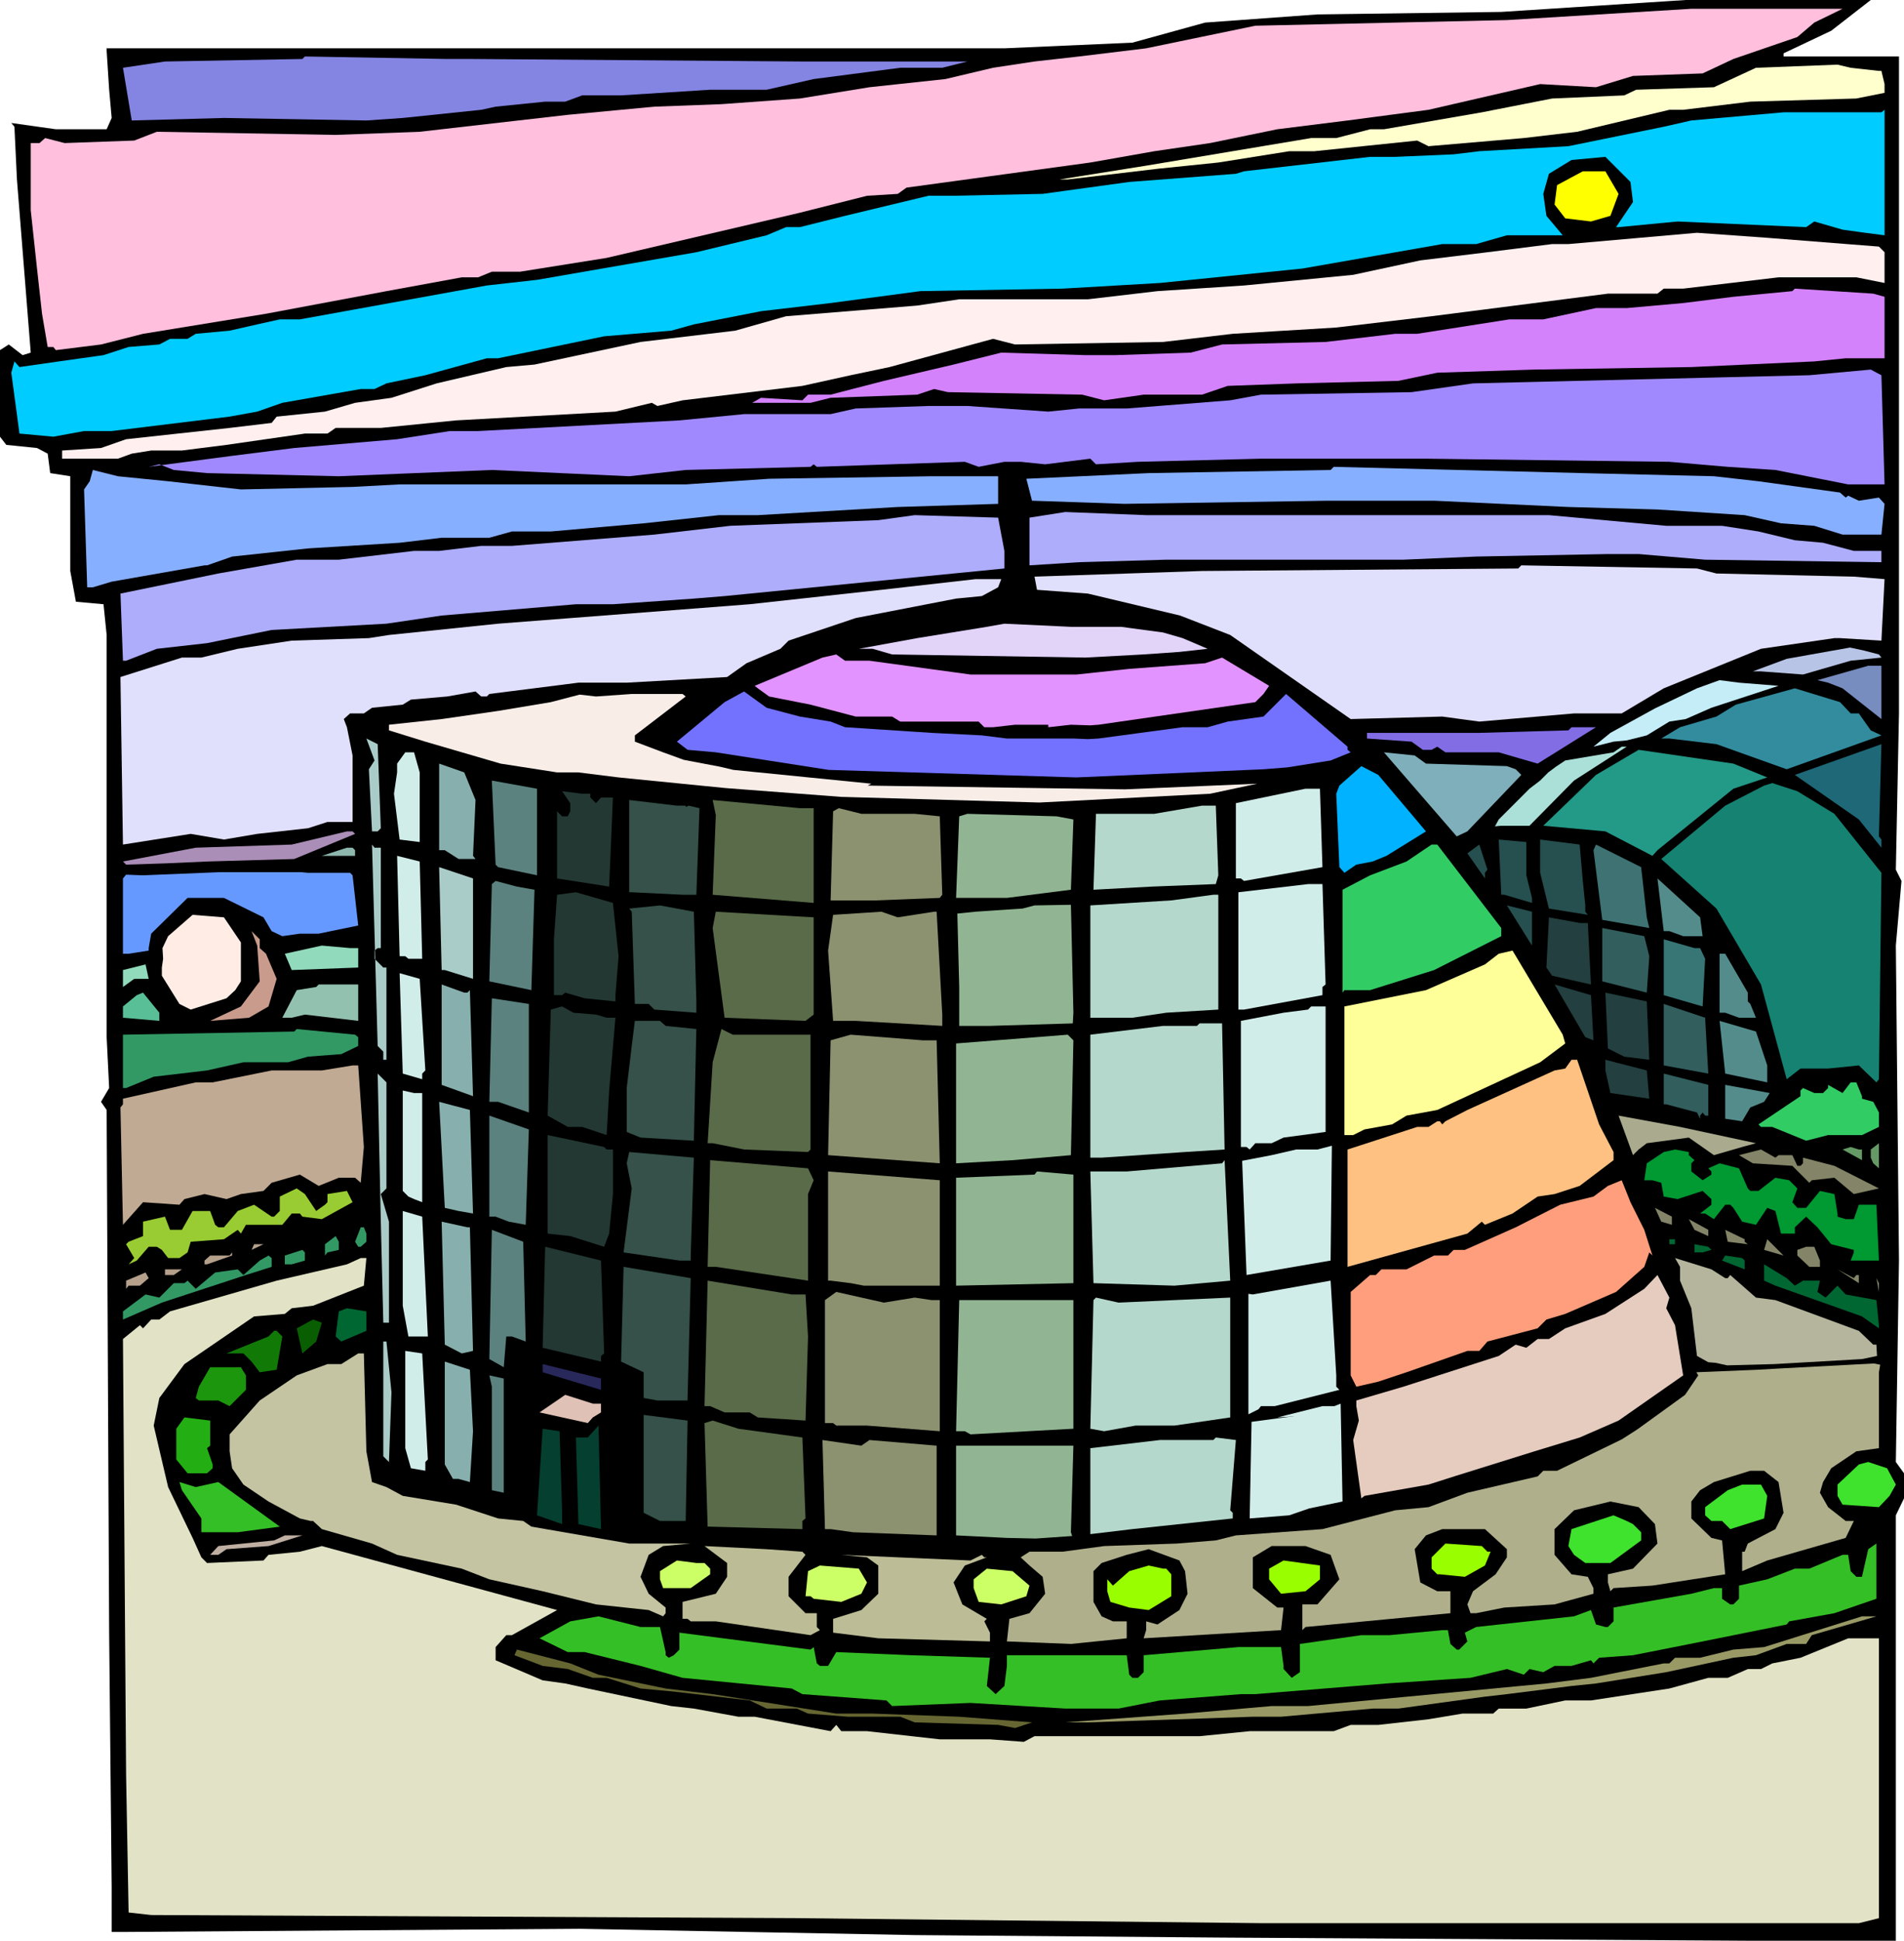 <?xml version="1.0" encoding="UTF-8" standalone="no"?>
<svg
   version="1.0"
   width="129.766mm"
   height="132.239mm"
   id="svg183"
   sodipodi:docname="Building 17.wmf"
   xmlns:inkscape="http://www.inkscape.org/namespaces/inkscape"
   xmlns:sodipodi="http://sodipodi.sourceforge.net/DTD/sodipodi-0.dtd"
   xmlns="http://www.w3.org/2000/svg"
   xmlns:svg="http://www.w3.org/2000/svg">
  <sodipodi:namedview
     id="namedview183"
     pagecolor="#ffffff"
     bordercolor="#000000"
     borderopacity="0.25"
     inkscape:showpageshadow="2"
     inkscape:pageopacity="0.0"
     inkscape:pagecheckerboard="0"
     inkscape:deskcolor="#d1d1d1"
     inkscape:document-units="mm" />
  <defs
     id="defs1">
    <pattern
       id="WMFhbasepattern"
       patternUnits="userSpaceOnUse"
       width="6"
       height="6"
       x="0"
       y="0" />
  </defs>
  <path
     style="fill:#000000;fill-opacity:1;fill-rule:evenodd;stroke:none"
     d="m 471.71,7.918 -12.282,5.817 v 0.808 h 29.734 v 169.186 l -0.808,40.236 1.454,2.909 -1.454,16.644 0.808,81.119 -0.808,51.871 2.101,2.909 v 6.464 l -2.101,4.363 v 109.559 h -38.138 l -135.421,-0.808 -79.184,-0.646 -86.618,-1.616 -116.513,0.808 h -3.717 v -11.473 l -0.646,-65.606 -0.646,-134.606 -1.454,-2.101 2.101,-3.555 -0.646,-13.089 V 163.53 l -0.808,-7.918 -7.11,-0.646 -1.454,-7.918 v -24.4 l -5.171,-0.808 -0.646,-5.009 -2.747,-1.454 -7.918,-0.808 L 0,112.468 V 90.168 L 2.262,88.714 5.818,91.461 7.918,90.814 4.363,46.215 3.717,32.641 2.909,31.672 14.382,33.288 H 27.472 L 28.765,30.379 28.118,23.108 27.472,13.089 V 12.443 H 258.721 L 291.688,10.988 310.433,5.817 339.36,3.717 386.708,3.07 434.219,0 h 47.672 z"
     id="path1" />
  <path
     style="fill:#ffbfdd;fill-opacity:1;fill-rule:evenodd;stroke:none"
     d="m 467.347,5.817 -4.363,3.717 -16.483,5.656 -7.918,3.717 -17.938,0.646 -9.534,2.909 -14.382,-0.808 -28.765,6.625 -20.846,2.747 -18.099,2.262 -17.291,3.555 -14.382,2.101 -16.483,2.909 -47.349,6.464 -2.262,1.616 -7.918,0.485 -17.291,4.363 -49.773,11.635 -22.301,3.555 h -7.272 l -3.555,1.454 h -4.202 l -19.392,3.555 -31.027,5.817 -31.674,5.171 -10.827,2.747 -11.635,1.454 -0.646,-0.808 H 12.282 L 10.827,80.796 9.534,69.161 7.918,54.133 V 36.843 h 2.262 l 1.454,-1.293 5.01,1.293 17.938,-0.646 5.818,-2.262 46.056,0.808 21.654,-0.808 38.138,-4.363 22.301,-2.101 17.291,-0.646 20.2,-1.454 17.938,-2.909 19.554,-2.101 12.282,-2.909 10.666,-1.616 11.474,-1.293 17.291,-2.101 28.118,-5.817 64.802,-1.454 47.51,-2.909 h 38.946 z"
     id="path2" />
  <path
     style="fill:#8484e2;fill-opacity:1;fill-rule:evenodd;stroke:none"
     d="m 121.846,15.19 84.84,0.646 h 42.501 l -6.464,1.616 h -10.827 l -22.301,2.909 -12.12,2.747 h -14.544 l -22.947,1.454 h -10.019 l -4.363,1.616 h -5.171 l -12.766,1.293 -3.717,0.808 -20.2,2.101 -9.373,0.646 -36.683,-0.646 -23.755,0.646 -2.262,-13.574 10.827,-1.616 35.39,-0.646 0.646,-0.646 36.683,0.646 z"
     id="path3" />
  <path
     style="fill:#ffffce;fill-opacity:1;fill-rule:evenodd;stroke:none"
     d="m 483.991,18.26 h 0.646 l 0.808,3.393 v 2.262 l -7.272,1.454 -27.31,0.808 -17.291,2.101 h -3.555 l -23.755,5.656 -13.736,1.616 -24.563,2.101 -2.909,-1.454 -26.502,2.747 h -6.464 l -18.261,2.909 -15.675,1.616 -23.109,2.747 h -2.101 l 22.301,-3.555 42.501,-7.11 h 6.464 l 8.726,-2.262 h 3.555 l 25.21,-4.363 18.099,-3.555 18.584,-0.808 3.07,-1.454 20.038,-0.646 10.827,-5.009 21.008,-0.808 3.394,0.808 z"
     id="path4" />
  <path
     style="fill:#00ccff;fill-opacity:1;fill-rule:evenodd;stroke:none"
     d="m 480.436,59.95 -5.818,-0.808 -7.272,-2.101 -2.101,1.454 -33.128,-1.454 -15.19,1.454 h -0.646 l 4.363,-6.464 -0.646,-5.171 -6.464,-6.464 -8.726,0.808 -5.818,3.555 -1.454,5.171 0.808,5.656 4.202,5.009 h -14.382 l -7.918,2.262 h -8.726 l -36.037,6.302 -36.683,3.717 -25.048,1.454 -36.683,0.646 -23.109,3.07 -17.938,2.101 -17.291,3.393 -5.818,1.616 -17.291,1.454 -27.31,5.656 h -2.909 l -15.837,4.363 -10.019,2.101 -3.07,1.454 h -3.555 l -20.2,3.555 -6.464,2.262 -7.11,1.293 -30.381,3.717 h -7.11 l -7.918,1.454 -8.726,-0.808 -2.101,-15.674 0.808,-2.909 1.293,1.454 10.181,-1.454 11.474,-1.616 6.464,-2.101 7.918,-0.646 2.747,-1.454 h 4.525 l 2.101,-1.293 8.726,-0.808 7.11,-1.616 5.818,-1.293 h 5.171 l 48.157,-8.726 12.928,-1.454 41.046,-7.11 18.099,-4.363 5.01,-2.101 h 3.555 l 11.635,-2.909 21.493,-5.171 h 6.464 l 22.947,-0.485 22.301,-3.07 27.472,-2.101 2.101,-0.646 32.482,-3.717 h 6.464 l 15.029,-0.646 6.626,-0.808 22.947,-1.293 24.563,-5.009 7.11,-1.616 23.755,-2.101 h 25.21 l 0.808,-0.646 v 32.318 z"
     id="path5" />
  <path
     style="fill:#ffff00;fill-opacity:1;fill-rule:evenodd;stroke:none"
     d="m 416.928,49.932 -2.101,5.656 -5.01,1.454 -6.626,-0.808 -2.747,-3.555 0.646,-5.009 6.626,-3.555 h 5.818 z"
     id="path6" />
  <path
     style="fill:#ffefef;fill-opacity:1;fill-rule:evenodd;stroke:none"
     d="m 483.991,63.505 1.454,1.454 v 7.918 l -7.272,-1.454 h -20.038 l -24.563,2.909 h -5.01 l -1.616,1.293 h -12.766 l -45.41,5.817 -24.563,2.909 -26.664,1.616 -17.938,2.101 -38.138,0.646 -5.656,-1.454 -26.664,7.272 -10.019,2.101 -12.443,2.747 -30.866,3.717 -6.464,1.454 -1.454,-0.808 -9.373,2.262 -41.046,2.262 -19.392,1.939 H 86.456 l -2.101,1.454 h -5.818 l -20.2,2.909 -11.474,1.454 h -7.918 l -5.01,0.808 -3.555,1.293 H 15.998 v -2.101 l 10.019,-0.646 6.464,-2.262 26.664,-2.909 10.827,-1.293 1.293,-1.616 12.443,-1.293 7.757,-2.262 9.373,-1.293 11.635,-3.717 17.938,-4.201 7.272,-0.646 27.31,-5.817 24.402,-2.909 13.09,-3.717 33.774,-2.747 10.827,-1.616 h 33.128 l 17.938,-2.101 22.301,-1.454 28.118,-2.747 17.291,-3.717 17.291,-2.101 16.645,-2.101 h 4.202 l 33.128,-2.909 18.099,1.293 z"
     id="path7" />
  <path
     style="fill:#d382fc;fill-opacity:1;fill-rule:evenodd;stroke:none"
     d="m 485.446,76.433 v 15.836 h -10.019 l -8.08,0.808 -31.674,1.454 -40.4,0.646 -25.048,0.808 -10.019,2.101 -26.018,0.646 -17.938,0.646 -6.626,2.262 h -15.029 l -10.181,1.454 -5.656,-1.454 -34.582,-0.646 -3.555,-0.808 -4.363,1.454 -22.301,0.808 -5.171,1.293 h -15.029 l 2.262,-1.293 10.666,0.646 1.454,-1.454 h 5.818 l 13.736,-3.555 17.938,-4.201 12.282,-3.07 21.654,0.646 h 7.757 l 19.392,-0.646 8.08,-2.101 26.664,-0.646 17.938,-2.101 h 5.656 l 23.755,-3.717 h 8.726 l 13.574,-2.909 h 7.918 l 14.544,-1.293 12.928,-1.616 15.19,-1.454 0.646,-0.646 20.2,1.293 z"
     id="path8" />
  <path
     style="fill:#a089ff;fill-opacity:1;fill-rule:evenodd;stroke:none"
     d="m 485.446,124.749 h -9.373 l -18.746,-3.717 -12.282,-0.808 -15.029,-1.293 -62.701,-0.808 h -42.501 l -31.674,0.808 -10.827,0.646 -1.454,-1.454 -11.635,1.454 -6.302,-0.646 h -4.202 l -6.626,1.293 -3.555,-1.293 -38.138,1.293 -0.808,-0.646 -0.808,0.646 -32.158,0.808 -14.544,1.616 -35.39,-1.616 -39.43,1.616 -33.936,-0.808 -8.565,-0.808 -3.717,-1.454 -2.747,0.646 20.846,-2.747 16.645,-2.101 26.502,-2.262 13.574,-2.101 h 7.272 l 51.874,-2.747 16.645,-1.616 h 22.301 l 6.464,-1.454 18.746,-0.646 h 10.019 l 20.846,1.454 7.918,-0.808 h 12.282 l 26.664,-2.101 7.918,-1.454 38.784,-0.646 15.837,-2.262 59.792,-1.454 26.826,-0.646 15.837,-1.454 2.747,1.454 z"
     id="path9" />
  <path
     style="fill:#87afff;fill-opacity:1;fill-rule:evenodd;stroke:none"
     d="m 441.491,122.648 11.474,1.293 21.008,2.909 1.454,1.293 0.646,-0.485 2.747,1.293 5.171,-0.808 1.454,1.616 -0.808,7.918 h -10.019 l -7.272,-2.262 -8.565,-0.646 -9.373,-2.101 -22.462,-1.454 -22.947,-0.646 -34.582,-1.616 h -27.31 l -52.52,0.808 -23.755,-0.808 -1.454,-5.656 31.512,-1.454 46.864,-0.808 0.808,-0.808 64.155,1.616 z"
     id="path10" />
  <path
     style="fill:#87afff;fill-opacity:1;fill-rule:evenodd;stroke:none"
     d="m 43.309,123.941 18.746,2.101 28.765,-0.646 12.12,-0.646 h 73.69 l 21.493,-1.454 41.854,-0.646 h 17.13 v 7.11 l -25.856,0.808 -36.037,2.101 h -10.019 l -19.392,2.101 -23.917,2.101 h -10.019 l -5.818,1.616 h -12.282 l -10.827,1.293 -23.594,1.454 -19.554,2.101 -6.464,2.262 h -0.646 l -23.917,4.201 -4.848,1.454 h -1.454 l -0.808,-25.208 1.454,-2.101 0.808,-2.909 6.464,1.616 z"
     id="path11" />
  <path
     style="fill:#adadfc;fill-opacity:1;fill-rule:evenodd;stroke:none"
     d="m 326.27,132.666 h 72.72 l 30.219,2.747 h 14.382 l 9.373,1.454 9.373,2.262 7.272,0.646 7.918,2.101 h 7.11 v 2.909 l -45.41,-0.646 -17.13,-1.454 h -7.918 l -33.936,0.646 -18.746,0.808 h -61.085 l -22.462,0.646 -12.766,0.808 v -12.281 l 9.211,-1.454 20.846,0.808 z"
     id="path12" />
  <path
     style="fill:#adadfc;fill-opacity:1;fill-rule:evenodd;stroke:none"
     d="m 258.721,141.877 v 4.525 l -72.074,7.11 -7.918,0.646 -20.846,1.454 h -9.534 l -34.582,2.909 -14.221,2.101 -29.573,1.616 -16.645,3.393 -12.928,1.454 -7.918,3.07 h -0.808 l -0.646,-17.29 25.21,-5.171 20.2,-3.555 h 10.827 l 19.392,-2.262 h 6.464 l 10.827,-1.293 h 7.918 l 36.683,-2.909 19.554,-2.262 38.138,-1.454 9.373,-1.293 21.493,0.646 z"
     id="path13" />
  <path
     style="fill:#e0e0fc;fill-opacity:1;fill-rule:evenodd;stroke:none"
     d="m 442.137,147.694 35.39,0.808 7.918,0.646 -0.808,15.836 -10.666,-0.646 h -1.454 l -18.907,2.747 -25.048,10.18 -10.827,6.464 h -12.282 l -24.402,2.101 -9.534,-1.293 -23.594,0.646 -31.027,-21.653 -12.928,-5.009 -23.755,-5.656 -13.09,-0.97 -0.646,-3.393 43.147,-1.454 81.446,-0.646 0.808,-0.808 45.248,0.808 z"
     id="path14" />
  <path
     style="fill:#e0e0fc;fill-opacity:1;fill-rule:evenodd;stroke:none"
     d="m 257.105,151.249 -4.202,2.262 -6.626,0.646 -25.856,5.009 -17.291,5.817 -2.101,2.101 -8.726,3.717 -5.01,3.555 -25.856,1.454 h -12.443 l -22.947,2.909 -0.646,0.646 h -1.454 l -1.454,-1.293 -7.272,1.293 -9.373,0.808 -2.101,1.293 -7.918,0.808 -2.101,1.454 h -3.555 l -1.616,1.454 0.808,2.101 1.454,7.272 v 17.129 h -6.464 l -5.01,1.616 -13.09,1.454 -8.565,1.454 -8.565,-1.454 -17.453,2.747 -0.646,-43.145 15.837,-5.009 h 5.01 l 9.373,-2.262 13.898,-2.101 19.877,-0.646 5.171,-0.808 28.118,-2.909 64.802,-5.009 33.936,-3.717 24.24,-2.747 h 6.626 z"
     id="path15" />
  <path
     style="fill:#e2d3f9;fill-opacity:1;fill-rule:evenodd;stroke:none"
     d="m 282.315,161.43 h 6.464 l 10.827,1.454 5.01,1.454 6.464,2.747 -7.272,0.808 -9.211,0.646 -15.029,0.808 -49.773,-0.808 -5.01,-1.454 h -3.555 l 15.029,-2.747 17.938,-2.909 4.525,-0.808 17.13,0.808 z"
     id="path16" />
  <path
     style="fill:#b7c4e5;fill-opacity:1;fill-rule:evenodd;stroke:none"
     d="m 483.991,168.54 0.646,0.808 -7.918,0.808 -12.282,3.555 -10.827,-0.808 h -2.101 l 8.726,-3.232 16.322,-2.909 3.717,0.808 z"
     id="path17" />
  <path
     style="fill:#e293ff;fill-opacity:1;fill-rule:evenodd;stroke:none"
     d="m 223.977,170.156 26.018,3.555 h 27.31 l 13.574,-1.454 19.554,-1.454 4.363,-1.454 12.12,7.272 -1.454,2.101 -2.101,2.101 -40.4,5.817 -2.101,0.162 -5.01,-0.162 -5.818,0.646 v -0.646 h -8.565 l -5.656,0.646 h -2.262 l -1.454,-1.454 h -20.2 l -2.101,-1.293 h -9.373 l -11.635,-3.07 -10.666,-2.101 -2.909,-2.101 -0.808,-0.646 17.453,-7.272 3.555,-0.808 2.262,1.616 z"
     id="path18" />
  <path
     style="fill:#778cbf;fill-opacity:1;fill-rule:evenodd;stroke:none"
     d="m 484.638,185.184 -10.019,-7.918 -3.717,-1.454 -2.747,-0.646 13.09,-3.717 h 3.394 z"
     id="path19" />
  <path
     style="fill:#c4edf7;fill-opacity:1;fill-rule:evenodd;stroke:none"
     d="m 458.135,176.619 -17.291,5.656 -6.626,2.909 -4.202,0.646 -5.818,3.555 -5.171,1.293 -3.394,0.323 -5.171,1.293 4.363,-3.555 11.474,-6.302 10.827,-5.171 5.818,-2.101 5.01,0.646 z"
     id="path20" />
  <path
     style="fill:#328c9e;fill-opacity:1;fill-rule:evenodd;stroke:none"
     d="m 476.719,183.729 h 2.101 l 3.07,4.363 2.747,1.293 -24.402,8.726 -18.099,-6.464 -12.12,-1.454 h -2.101 l 4.848,-2.909 9.373,-2.747 5.01,-3.07 15.19,-4.201 11.635,3.555 z"
     id="path21" />
  <path
     style="fill:#7272ff;fill-opacity:1;fill-rule:evenodd;stroke:none"
     d="m 206.04,184.537 7.918,1.293 3.717,1.454 22.301,1.454 12.928,0.646 6.464,0.808 h 17.13 l 3.717,0.162 2.747,-0.162 10.827,-1.454 10.827,-1.454 h 6.464 l 5.171,-1.454 9.211,-1.293 5.818,-5.817 15.837,13.574 v 0.808 l 0.808,0.646 -5.171,2.101 -11.15,1.778 -6.141,0.485 -48.157,2.101 -63.832,-1.939 -29.088,-4.525 -7.272,-0.646 -2.747,-2.101 12.282,-10.18 5.01,-2.747 5.818,4.201 z"
     id="path22" />
  <path
     style="fill:#f9ede8;fill-opacity:1;fill-rule:evenodd;stroke:none"
     d="m 175.821,178.72 0.808,0.646 -13.09,10.019 v 1.616 l 7.272,2.747 5.333,1.939 9.373,1.778 3.394,0.808 35.552,3.555 -0.97,0.485 66.256,0.97 34.098,-1.454 -12.12,2.585 -43.955,2.262 -51.066,-1.454 -29.734,-2.262 -27.634,-2.747 -10.342,-1.293 h -5.494 l -14.544,-2.262 -19.392,-5.656 -9.373,-2.909 v -1.454 l 13.574,-1.454 14.544,-2.101 13.574,-2.262 7.434,-1.939 4.202,0.485 9.211,-0.646 h 6.787 z"
     id="path23" />
  <path
     style="fill:#826de5;fill-opacity:1;fill-rule:evenodd;stroke:none"
     d="M 396.081,196.657 386.062,193.748 h -13.736 l -2.101,-1.454 -1.454,0.808 h -2.262 l -2.909,-2.101 -11.474,-0.808 v -1.454 h 28.926 l 22.947,-0.646 0.808,-0.808 h 6.302 z"
     id="path24" />
  <path
     style="fill:#aaccc9;fill-opacity:1;fill-rule:evenodd;stroke:none"
     d="m 98.091,213.301 -0.808,0.808 h -1.454 l -0.808,-15.998 1.454,-2.262 -2.101,-5.656 2.909,1.454 z"
     id="path25" />
  <path
     style="fill:#1e6877;fill-opacity:1;fill-rule:evenodd;stroke:none"
     d="m 484.638,216.209 v 2.101 l -5.818,-7.272 -16.483,-11.473 22.301,-7.918 -0.646,23.754 z"
     id="path26" />
  <path
     style="fill:#aae0d8;fill-opacity:1;fill-rule:evenodd;stroke:none"
     d="m 405.454,201.02 -11.474,11.635 h -7.272 l -1.616,0.162 0.97,-1.778 7.918,-7.918 2.747,-2.101 2.101,-2.101 1.939,-1.454 2.424,-1.616 12.443,-2.101 2.101,-1.454 h 1.293 z"
     id="path27" />
  <path
     style="fill:#239987;fill-opacity:1;fill-rule:evenodd;stroke:none"
     d="m 455.227,200.212 -8.726,2.909 -19.554,15.836 -1.293,1.454 -12.12,-6.302 -15.998,-1.454 13.574,-13.089 10.989,-6.464 24.402,3.555 z"
     id="path28" />
  <path
     style="fill:#d1edea;fill-opacity:1;fill-rule:evenodd;stroke:none"
     d="m 108.11,198.919 v 17.937 l -5.171,-0.646 -1.454,-11.796 0.808,-5.494 v -2.262 l 2.101,-2.909 h 2.262 z"
     id="path29" />
  <path
     style="fill:#7fafba;fill-opacity:1;fill-rule:evenodd;stroke:none"
     d="m 367.316,196.657 20.846,0.646 2.262,0.808 1.454,1.454 -13.898,14.543 -2.747,1.293 -18.746,-21.653 7.918,0.808 z"
     id="path30" />
  <path
     style="fill:#87afad;fill-opacity:1;fill-rule:evenodd;stroke:none"
     d="m 122.493,206.029 -0.646,14.382 0.646,0.808 h -4.363 l -3.555,-2.262 h -1.454 v -22.3 l 6.464,2.262 z"
     id="path31" />
  <path
     style="fill:#00b2ff;fill-opacity:1;fill-rule:evenodd;stroke:none"
     d="m 367.316,214.109 -10.181,6.302 -3.555,1.454 -4.202,0.808 -3.07,2.101 -1.293,-1.454 -0.808,-18.906 0.808,-2.101 5.656,-5.009 4.363,2.262 z"
     id="path32" />
  <path
     style="fill:#5b827f;fill-opacity:1;fill-rule:evenodd;stroke:none"
     d="m 138.329,225.42 -10.019,-2.101 -0.646,-0.646 -0.97,-21.653 11.635,2.101 z"
     id="path33" />
  <path
     style="fill:#168272;fill-opacity:1;fill-rule:evenodd;stroke:none"
     d="m 472.518,209.584 12.12,15.19 -0.646,53.164 -0.646,0.808 -4.525,-4.363 -7.918,0.808 h -7.11 l -3.555,2.747 -6.626,-24.4 -11.474,-19.553 -14.221,-12.766 16.483,-13.735 10.019,-5.171 2.101,-0.646 6.464,2.101 z"
     id="path34" />
  <path
     style="fill:#d1edea;fill-opacity:1;fill-rule:evenodd;stroke:none"
     d="m 340.652,223.319 -20.2,3.555 -0.808,-0.646 h -1.293 V 206.837 l 17.938,-3.717 h 3.717 z"
     id="path35" />
  <path
     style="fill:#233833;fill-opacity:1;fill-rule:evenodd;stroke:none"
     d="m 152.065,204.413 v 0.97 l 1.454,1.454 1.293,-1.454 h 3.07 l -0.97,22.946 -13.413,-2.101 v -17.29 l 1.293,1.293 h 1.454 l 0.646,-1.293 v -2.101 l -2.101,-3.07 5.171,0.646 z"
     id="path36" />
  <path
     style="fill:#355149;fill-opacity:1;fill-rule:evenodd;stroke:none"
     d="m 176.629,207.806 0.808,-0.323 2.747,0.646 -0.808,22.3 h -3.555 l -13.09,-0.646 h -0.646 v -23.754 l 12.282,1.454 h 2.262 z"
     id="path37" />
  <path
     style="fill:#596b49;fill-opacity:1;fill-rule:evenodd;stroke:none"
     d="m 209.595,208.13 v 24.4 l -26.018,-2.101 0.808,-20.522 -0.808,-3.878 22.462,2.101 z"
     id="path38" />
  <path
     style="fill:#b5d8cc;fill-opacity:1;fill-rule:evenodd;stroke:none"
     d="m 313.827,225.42 -0.646,2.262 -16.483,0.646 -15.029,0.808 0.646,-19.553 h 15.029 l 12.282,-2.101 h 3.555 z"
     id="path39" />
  <path
     style="fill:#8c9170;fill-opacity:1;fill-rule:evenodd;stroke:none"
     d="m 235.613,209.584 6.464,0.646 0.646,20.199 -0.646,0.808 -16.483,0.646 h -11.635 l 0.646,-22.946 1.454,-0.808 5.818,1.454 z"
     id="path40" />
  <path
     style="fill:#91b593;fill-opacity:1;fill-rule:evenodd;stroke:none"
     d="m 276.497,211.038 -0.646,18.098 -16.483,2.101 h -13.09 l 0.808,-21.007 2.101,-0.646 22.947,0.646 z"
     id="path41" />
  <path
     style="fill:#aa8eb7;fill-opacity:1;fill-rule:evenodd;stroke:none"
     d="m 91.465,214.755 -15.675,6.464 -22.462,0.646 -10.827,0.485 -10.019,0.323 -0.808,-0.808 18.746,-3.555 24.725,-0.808 14.221,-3.393 h 1.454 z"
     id="path42" />
  <path
     style="fill:#264f4f;fill-opacity:1;fill-rule:evenodd;stroke:none"
     d="m 393.172,225.42 1.454,5.817 v 1.293 l -7.11,-2.101 h -0.808 l -0.646,-14.22 7.11,0.646 z"
     id="path43" />
  <path
     style="fill:#264f4f;fill-opacity:1;fill-rule:evenodd;stroke:none"
     d="m 407.716,226.874 0.646,6.302 v 1.616 l 0.646,0.808 -10.019,-1.616 -2.262,-9.211 v -8.564 l 10.181,1.293 z"
     id="path44" />
  <path
     style="fill:#aaccc9;fill-opacity:1;fill-rule:evenodd;stroke:none"
     d="M 98.091,218.31 V 244.165 H 97.283 l -0.808,0.646 v 2.101 l 2.262,2.262 h 0.808 v 23.754 h -0.808 v -2.101 l -1.454,-1.454 -1.454,-51.871 0.646,0.808 z"
     id="path45" />
  <path
     style="fill:#32cc65;fill-opacity:1;fill-rule:evenodd;stroke:none"
     d="m 386.708,238.994 v 2.101 l -17.291,8.726 -16.483,5.171 h -6.626 l -0.485,0.646 V 229.137 l 7.11,-3.717 9.373,-3.555 6.464,-4.363 h 1.454 z"
     id="path46" />
  <path
     style="fill:#264f4f;fill-opacity:1;fill-rule:evenodd;stroke:none"
     d="m 382.507,224.774 v 1.454 l -4.525,-6.464 3.07,-2.262 2.101,6.464 z"
     id="path47" />
  <path
     style="fill:#3f7272;fill-opacity:1;fill-rule:evenodd;stroke:none"
     d="m 424.2,236.247 0.646,2.747 -12.12,-2.101 -2.262,-17.937 0.646,-1.454 11.635,5.817 z"
     id="path48" />
  <path
     style="fill:#8eb7ad;fill-opacity:1;fill-rule:evenodd;stroke:none"
     d="m 91.465,218.956 v 1.454 h -8.565 l 6.464,-2.101 h 1.454 z"
     id="path49" />
  <path
     style="fill:#d1edea;fill-opacity:1;fill-rule:evenodd;stroke:none"
     d="m 108.757,246.912 h -3.555 l -0.808,-0.646 h -1.454 l -0.646,-25.855 5.818,1.454 z"
     id="path50" />
  <path
     style="fill:#6699ff;fill-opacity:1;fill-rule:evenodd;stroke:none"
     d="m 90.173,224.774 0.646,0.646 1.454,12.927 -10.181,2.101 h -4.848 l -4.525,0.646 -2.747,-1.293 -2.101,-3.555 -10.181,-5.009 h -9.373 l -9.373,9.211 -0.646,3.717 v 0.646 l -5.171,0.808 h -1.454 v -19.391 l 0.808,-0.97 4.363,0.162 19.715,-0.808 h 21.008 l 1.778,0.162 z"
     id="path51" />
  <path
     style="fill:#aaccc9;fill-opacity:1;fill-rule:evenodd;stroke:none"
     d="m 121.846,252.082 -7.272,-2.262 h -0.808 l -0.646,-26.501 8.726,2.909 z"
     id="path52" />
  <path
     style="fill:#548c8c;fill-opacity:1;fill-rule:evenodd;stroke:none"
     d="m 438.582,241.094 h -5.01 l -3.555,-1.293 h -1.454 l -1.616,-13.574 10.989,10.019 z"
     id="path53" />
  <path
     style="fill:#5b827f;fill-opacity:1;fill-rule:evenodd;stroke:none"
     d="m 137.683,229.137 -0.808,25.855 -10.827,-2.262 0.646,-25.047 0.97,-0.808 5.494,1.454 z"
     id="path54" />
  <path
     style="fill:#d1edea;fill-opacity:1;fill-rule:evenodd;stroke:none"
     d="m 341.46,253.537 -0.808,0.646 v 2.101 l -20.2,3.717 h -1.454 v -30.218 l 17.938,-2.101 h 3.717 z"
     id="path55" />
  <path
     style="fill:#233833;fill-opacity:1;fill-rule:evenodd;stroke:none"
     d="m 159.337,246.265 -0.808,10.019 v 1.616 l -7.918,-0.808 -5.01,-1.454 -0.808,0.646 h -2.101 v -14.382 l 0.808,-11.473 4.848,-0.646 9.534,2.747 z"
     id="path56" />
  <path
     style="fill:#b5d8cc;fill-opacity:1;fill-rule:evenodd;stroke:none"
     d="m 313.827,260 -13.413,0.808 -8.726,1.293 h -10.827 v -28.925 l 20.846,-1.293 10.827,-1.454 h 1.293 z"
     id="path57" />
  <path
     style="fill:#355149;fill-opacity:1;fill-rule:evenodd;stroke:none"
     d="m 179.376,257.9 v 2.909 l -10.827,-0.808 -1.454,-1.454 h -3.555 l -0.808,-23.754 -0.646,-0.808 7.918,-0.808 8.726,1.616 z"
     id="path58" />
  <path
     style="fill:#91b593;fill-opacity:1;fill-rule:evenodd;stroke:none"
     d="m 276.497,260.808 -0.162,2.747 -21.331,0.646 h -7.918 v -10.019 l -0.485,-18.906 4.686,-0.485 12.12,-0.808 3.07,-0.808 9.373,-0.162 z"
     id="path59" />
  <path
     style="fill:#264f4f;fill-opacity:1;fill-rule:evenodd;stroke:none"
     d="m 394.627,243.518 -6.464,-10.342 6.464,1.616 z"
     id="path60" />
  <path
     style="fill:#596b49;fill-opacity:1;fill-rule:evenodd;stroke:none"
     d="m 209.595,261.293 -2.101,1.616 -20.846,-0.808 -3.07,-23.108 0.808,-4.201 25.21,1.454 z"
     id="path61" />
  <path
     style="fill:#8c9170;fill-opacity:1;fill-rule:evenodd;stroke:none"
     d="m 240.622,234.792 h 0.646 l 1.454,26.501 v 2.909 l -22.301,-1.293 h -5.818 l -1.293,-18.098 1.293,-9.211 12.443,-0.808 4.202,1.454 z"
     id="path62" />
  <path
     style="fill:#ffede5;fill-opacity:1;fill-rule:evenodd;stroke:none"
     d="m 62.054,242.71 v 10.019 l -1.454,2.262 -2.262,2.101 -9.211,2.909 -2.909,-1.454 -4.525,-7.272 v -2.101 l 0.323,-2.262 -0.162,-2.747 1.454,-3.07 6.302,-5.494 8.08,0.646 z"
     id="path63" />
  <path
     style="fill:#233f3f;fill-opacity:1;fill-rule:evenodd;stroke:none"
     d="m 409.009,237.701 0.808,15.836 -10.019,-2.262 -1.454,-2.101 0.646,-12.927 7.918,1.454 z"
     id="path64" />
  <path
     style="fill:#325e5e;fill-opacity:1;fill-rule:evenodd;stroke:none"
     d="m 424.846,246.265 -0.646,9.372 -11.474,-2.909 v -13.735 l 10.827,2.101 z"
     id="path65" />
  <path
     style="fill:#c99b8c;fill-opacity:1;fill-rule:evenodd;stroke:none"
     d="m 66.902,244.165 1.616,1.454 2.747,6.464 -2.101,7.11 -5.01,2.909 -10.019,0.808 7.918,-3.717 4.848,-6.464 -0.646,-9.211 -1.454,-3.717 2.101,2.101 z"
     id="path66" />
  <path
     style="fill:#387575;fill-opacity:1;fill-rule:evenodd;stroke:none"
     d="m 437.935,244.165 1.293,2.747 -0.646,12.281 -10.019,-2.909 v -14.382 l 7.918,2.262 z"
     id="path67" />
  <path
     style="fill:#91dbbc;fill-opacity:1;fill-rule:evenodd;stroke:none"
     d="m 92.273,244.165 v 5.009 l -17.13,0.646 -1.778,-4.201 9.534,-2.101 7.272,0.646 z"
     id="path68" />
  <path
     style="fill:#ffff99;fill-opacity:1;fill-rule:evenodd;stroke:none"
     d="m 403.192,268.726 -6.464,4.848 -26.502,12.281 -7.918,1.454 -3.717,2.262 -7.11,1.293 -2.909,1.454 h -2.262 v -33.126 l 21.008,-4.201 15.19,-6.625 3.555,-2.747 3.555,-0.808 12.928,21.653 z"
     id="path69" />
  <path
     style="fill:#548c8c;fill-opacity:1;fill-rule:evenodd;stroke:none"
     d="m 450.217,255.637 v 2.262 l 0.646,0.646 1.454,3.555 h -4.363 l -3.555,-1.293 h -1.454 v -15.19 h 1.454 z"
     id="path70" />
  <path
     style="fill:#91dbbc;fill-opacity:1;fill-rule:evenodd;stroke:none"
     d="m 34.582,252.082 -2.909,2.101 v -4.363 l 5.818,-1.454 0.808,3.717 z"
     id="path71" />
  <path
     style="fill:#d1edea;fill-opacity:1;fill-rule:evenodd;stroke:none"
     d="m 109.565,275.675 -0.808,0.808 v 1.454 l -5.01,-1.454 -0.808,-25.855 5.171,1.454 z"
     id="path72" />
  <path
     style="fill:#93c1af;fill-opacity:1;fill-rule:evenodd;stroke:none"
     d="m 92.273,262.909 -13.736,-1.616 -3.394,0.808 h -2.424 l 3.717,-7.11 5.01,-0.808 0.646,-0.646 h 10.181 z"
     id="path73" />
  <path
     style="fill:#87afad;fill-opacity:1;fill-rule:evenodd;stroke:none"
     d="m 120.392,255.637 0.646,-0.646 0.808,27.309 -8.08,-2.909 v -25.855 l 5.818,2.101 z"
     id="path74" />
  <path
     style="fill:#233f3f;fill-opacity:1;fill-rule:evenodd;stroke:none"
     d="m 410.464,267.918 -2.101,-0.808 -7.918,-13.574 9.373,2.747 z"
     id="path75" />
  <path
     style="fill:#59bf96;fill-opacity:1;fill-rule:evenodd;stroke:none"
     d="m 41.046,262.909 -9.373,-0.808 v -2.909 l 3.555,-2.909 1.616,-0.646 4.202,5.171 z"
     id="path76" />
  <path
     style="fill:#233f3f;fill-opacity:1;fill-rule:evenodd;stroke:none"
     d="m 424.846,272.928 -6.464,-0.808 -4.202,-2.101 -0.646,-14.382 10.666,2.262 z"
     id="path77" />
  <path
     style="fill:#5b827f;fill-opacity:1;fill-rule:evenodd;stroke:none"
     d="m 136.229,286.501 -7.918,-2.747 h -2.262 l 0.646,-26.663 9.534,1.454 z"
     id="path78" />
  <path
     style="fill:#325e5e;fill-opacity:1;fill-rule:evenodd;stroke:none"
     d="m 440.036,276.483 -11.474,-2.101 v -15.836 l 10.666,3.555 z"
     id="path79" />
  <path
     style="fill:#233833;fill-opacity:1;fill-rule:evenodd;stroke:none"
     d="m 153.52,261.293 2.747,0.808 h 2.262 l -1.616,18.745 -0.646,11.473 -6.302,-2.101 h -3.717 l -5.171,-2.909 0.808,-27.309 2.909,-0.808 2.909,1.616 z"
     id="path80" />
  <path
     style="fill:#d1edea;fill-opacity:1;fill-rule:evenodd;stroke:none"
     d="m 341.46,291.511 -10.827,1.454 -3.07,1.454 h -4.202 l -1.454,1.616 -0.808,-0.646 h -1.454 v -32.48 l 10.989,-2.101 6.302,-0.808 0.808,-0.808 h 3.717 z"
     id="path81" />
  <path
     style="fill:#355149;fill-opacity:1;fill-rule:evenodd;stroke:none"
     d="m 171.457,264.202 7.918,0.808 -0.646,28.763 -13.736,-0.808 -3.555,-1.454 v -11.311 l 1.293,-10.827 0.808,-6.464 h 6.464 z"
     id="path82" />
  <path
     style="fill:#548c8c;fill-opacity:1;fill-rule:evenodd;stroke:none"
     d="m 455.227,274.382 v 4.363 l -10.827,-2.262 -1.454,-13.574 9.373,2.747 z"
     id="path83" />
  <path
     style="fill:#b5d8cc;fill-opacity:1;fill-rule:evenodd;stroke:none"
     d="m 315.443,296.035 -10.181,0.646 -21.493,1.454 h -2.909 v -31.672 l 18.746,-2.262 h 8.726 l 0.646,-0.646 h 5.818 z"
     id="path84" />
  <path
     style="fill:#329965;fill-opacity:1;fill-rule:evenodd;stroke:none"
     d="m 92.273,267.11 v 2.262 l -4.363,2.101 -8.565,0.646 -5.171,1.454 H 62.701 l -9.373,2.101 -13.736,1.616 -7.11,2.909 H 31.674 V 266.464 l 44.117,-0.808 0.646,-0.646 15.029,1.454 z"
     id="path85" />
  <path
     style="fill:#596b49;fill-opacity:1;fill-rule:evenodd;stroke:none"
     d="m 208.787,266.464 v 29.571 l -0.646,0.646 -16.483,-0.646 -8.08,-1.616 h -1.293 l 1.293,-20.845 2.262,-8.564 2.909,1.454 z"
     id="path86" />
  <path
     style="fill:#8c9170;fill-opacity:1;fill-rule:evenodd;stroke:none"
     d="m 241.269,267.918 0.808,31.672 -28.765,-2.101 0.646,-29.571 5.171,-1.454 18.584,1.454 z"
     id="path87" />
  <path
     style="fill:#91b593;fill-opacity:1;fill-rule:evenodd;stroke:none"
     d="m 275.851,297.49 -15.029,1.293 -14.544,0.808 v -30.864 l 28.765,-2.262 1.454,1.454 z"
     id="path88" />
  <path
     style="fill:#ffc182;fill-opacity:1;fill-rule:evenodd;stroke:none"
     d="m 411.918,289.572 3.717,7.11 v 2.101 l -8.726,6.625 -6.464,2.101 -4.363,0.646 -6.464,4.363 -7.11,2.909 -0.808,-0.808 -3.717,3.07 -30.866,8.564 v -30.218 l 17.938,-5.817 h 2.909 l 2.262,-1.454 h 0.646 l 0.646,0.808 0.808,-0.808 5.656,-2.909 22.462,-10.18 2.747,-0.485 1.616,-2.262 h 1.454 z"
     id="path89" />
  <path
     style="fill:#233f3f;fill-opacity:1;fill-rule:evenodd;stroke:none"
     d="m 424.846,282.946 -10.019,-1.454 -1.293,-5.817 v -2.747 l 10.666,2.747 z"
     id="path90" />
  <path
     style="fill:#c1aa93;fill-opacity:1;fill-rule:evenodd;stroke:none"
     d="m 93.728,295.389 -0.808,9.211 -1.454,-1.293 h -4.202 l -5.171,2.101 -4.848,-2.909 -7.272,2.101 -2.101,2.101 -5.818,0.808 -3.717,1.293 -5.656,-1.293 -5.171,1.293 -1.293,1.454 -9.373,-0.646 -5.171,5.817 -0.646,-30.218 0.646,-0.808 v -1.454 l 18.746,-4.201 h 4.363 l 15.19,-3.07 h 12.928 l 7.918,-1.293 h 1.454 z"
     id="path91" />
  <path
     style="fill:#aaccc9;fill-opacity:1;fill-rule:evenodd;stroke:none"
     d="m 99.545,306.054 -1.454,1.454 2.101,7.11 v 26.016 h -1.454 l -0.646,-26.016 -0.808,-38.136 2.262,2.262 z"
     id="path92" />
  <path
     style="fill:#325e5e;fill-opacity:1;fill-rule:evenodd;stroke:none"
     d="m 440.036,287.309 h -0.808 l -0.646,-0.808 -0.646,0.808 v 0.808 l -0.808,-1.616 -7.918,-2.101 h -0.646 v -7.918 l 11.474,2.909 z"
     id="path93" />
  <path
     style="fill:#32cc65;fill-opacity:1;fill-rule:evenodd;stroke:none"
     d="m 479.628,282.3 v 0.646 l 2.909,0.808 1.454,2.747 v 3.717 l -4.363,2.101 h -8.726 l -5.656,1.454 -8.726,-3.555 h -2.909 l -0.646,-0.646 10.827,-7.272 v -1.454 l 0.646,-0.646 2.909,1.293 h 2.262 l 1.293,-1.293 v -0.808 l 3.717,2.101 2.101,-2.747 h 1.454 z"
     id="path94" />
  <path
     style="fill:#548c8c;fill-opacity:1;fill-rule:evenodd;stroke:none"
     d="m 454.419,283.754 -3.555,1.454 -2.101,3.555 -4.363,-0.646 v -8.726 l 11.474,2.101 z"
     id="path95" />
  <path
     style="fill:#d1edea;fill-opacity:1;fill-rule:evenodd;stroke:none"
     d="m 108.757,281.492 v 28.117 l -2.101,-0.808 -1.454,-0.646 -1.454,-1.454 v -25.855 l 2.909,0.646 z"
     id="path96" />
  <path
     style="fill:#87afad;fill-opacity:1;fill-rule:evenodd;stroke:none"
     d="m 121.846,312.518 -3.717,-0.646 -3.555,-0.808 -1.454,-27.309 7.918,2.101 z"
     id="path97" />
  <path
     style="fill:#5b827f;fill-opacity:1;fill-rule:evenodd;stroke:none"
     d="m 135.421,315.426 -4.363,-0.808 -3.394,-1.293 h -1.616 v -26.016 l 10.181,3.555 z"
     id="path98" />
  <path
     style="fill:#aaaa8e;fill-opacity:1;fill-rule:evenodd;stroke:none"
     d="m 452.318,294.419 -3.555,0.97 -7.272,2.101 -6.464,-4.525 -10.827,1.454 -2.101,1.616 -1.454,1.454 -3.717,-10.18 15.837,2.909 z"
     id="path99" />
  <path
     style="fill:#233833;fill-opacity:1;fill-rule:evenodd;stroke:none"
     d="m 156.267,296.035 h 1.616 v 11.473 l -0.97,10.18 -1.293,3.393 -8.726,-2.747 -5.818,-0.646 v -25.37 l 14.544,3.07 z"
     id="path100" />
  <path
     style="fill:#659965;fill-opacity:1;fill-rule:evenodd;stroke:none"
     d="m 482.537,299.59 -0.646,-1.454 v -2.101 l 2.101,-1.616 v 6.464 z"
     id="path101" />
  <path
     style="fill:#659965;fill-opacity:1;fill-rule:evenodd;stroke:none"
     d="m 479.628,296.035 v 2.747 l -5.01,-2.747 2.101,-0.646 2.101,0.646 z"
     id="path102" />
  <path
     style="fill:#d1edea;fill-opacity:1;fill-rule:evenodd;stroke:none"
     d="m 342.753,324.637 -21.654,3.717 -1.131,-29.41 7.595,-1.454 6.302,-1.454 h 5.494 l 3.717,-0.97 z"
     id="path103" />
  <path
     style="fill:#009932;fill-opacity:1;fill-rule:evenodd;stroke:none"
     d="m 435.027,297.49 1.454,1.293 -0.808,0.808 v 2.101 l 2.909,2.262 2.262,-1.454 v -0.808 l -0.808,-0.808 2.909,-1.293 5.01,1.293 2.262,5.171 0.646,0.646 h 2.101 l 4.363,-3.393 3.555,0.646 2.101,2.101 -1.293,3.555 1.293,1.454 h 2.262 l 3.555,-4.363 3.717,0.808 0.808,5.009 v 0.808 l 2.101,0.646 h 2.101 l 1.293,-3.717 h 4.525 l 0.646,14.382 h -7.272 l 0.808,-2.101 v -0.646 l -5.818,-1.454 -3.555,-4.363 -2.909,-2.747 -2.909,2.747 v 1.616 h -3.555 l -1.454,-5.817 -2.101,-0.808 -2.909,4.363 -3.555,-0.808 -2.262,-3.555 -0.808,-0.808 h -1.293 l -2.909,3.717 -2.262,-1.454 h -1.293 l 2.909,-2.262 v -1.454 l -2.262,-2.101 -6.464,2.101 -3.555,-0.646 -0.646,-3.555 -2.262,-0.646 h -2.101 l 0.646,-4.363 4.363,-2.909 2.909,-0.646 3.555,0.646 z"
     id="path104" />
  <path
     style="fill:#848468;fill-opacity:1;fill-rule:evenodd;stroke:none"
     d="m 458.135,297.49 h 3.555 l 1.293,2.747 h 0.808 l 0.646,-0.646 V 298.136 l 8.08,2.101 11.474,5.817 -6.464,1.454 -5.01,-4.201 -5.818,0.646 -0.646,0.646 -4.363,-4.363 -10.181,-0.646 -3.555,-2.101 5.656,-1.454 3.717,2.101 z"
     id="path105" />
  <path
     style="fill:#355149;fill-opacity:1;fill-rule:evenodd;stroke:none"
     d="m 177.921,323.344 v 1.293 h -2.909 l -14.382,-2.101 2.101,-16.482 -1.293,-6.464 0.646,-2.909 16.645,1.454 z"
     id="path106" />
  <path
     style="fill:#596b49;fill-opacity:1;fill-rule:evenodd;stroke:none"
     d="m 209.595,303.953 -1.454,3.555 v 22.3 l -19.392,-2.909 -4.363,-0.646 h -2.101 l 0.646,-27.471 25.21,2.101 z"
     id="path107" />
  <path
     style="fill:#b5d8cc;fill-opacity:1;fill-rule:evenodd;stroke:none"
     d="m 302.515,331.101 -20.846,-0.646 -0.808,-28.763 h 9.373 l 24.563,-2.101 0.646,-0.808 1.454,31.026 z"
     id="path108" />
  <path
     style="fill:#8c9170;fill-opacity:1;fill-rule:evenodd;stroke:none"
     d="m 242.077,331.101 h -19.554 l -3.394,-0.646 -5.171,-0.646 h -0.646 v -28.117 l 28.765,2.262 z"
     id="path109" />
  <path
     style="fill:#91b593;fill-opacity:1;fill-rule:evenodd;stroke:none"
     d="m 276.497,330.454 -30.219,0.646 v -27.794 l 20.2,-0.808 0.646,-0.808 9.373,0.808 z"
     id="path110" />
  <path
     style="fill:#ff9e7c;fill-opacity:1;fill-rule:evenodd;stroke:none"
     d="m 423.553,316.719 2.101,6.625 -0.808,-0.808 -1.293,3.717 -7.272,6.464 -13.09,5.656 -4.848,1.454 -2.262,2.262 -12.928,3.393 -2.101,2.424 h -3.07 l -15.675,5.494 -7.272,2.424 -5.656,1.293 -1.454,-2.909 v -21.492 l 5.01,-4.363 h 1.454 l 1.454,-1.454 h 6.464 l 7.11,-3.555 h 3.555 l 1.454,-1.454 h 2.909 l 13.09,-5.817 11.474,-5.817 8.565,-2.101 3.717,-2.747 3.555,-1.454 2.262,5.656 z"
     id="path111" />
  <path
     style="fill:#99cc32;fill-opacity:1;fill-rule:evenodd;stroke:none"
     d="m 81.446,311.871 2.262,-1.616 0.646,-0.646 v -2.101 l 5.01,-0.808 1.454,2.909 -7.918,4.363 -5.01,-0.646 -0.646,-0.808 h -2.101 l -2.424,2.909 h -9.373 l -1.293,2.262 -0.808,-0.97 -3.555,2.424 -8.565,0.646 -0.808,2.747 -2.101,1.454 h -2.909 l -1.616,-2.101 -1.293,-0.808 h -2.101 l -3.07,3.555 -2.101,0.97 1.454,-1.616 -2.101,-3.555 0.646,-0.646 3.717,-1.454 v -3.717 l 5.656,-1.293 1.293,3.393 h 3.07 l 2.747,-4.848 h 4.525 l 1.293,3.555 0.808,0.646 h 1.454 l 3.555,-4.201 4.202,-1.616 4.525,3.07 h 0.646 l 1.454,-1.454 v -3.717 l 4.363,-2.101 2.101,1.454 z"
     id="path112" />
  <path
     style="fill:#848468;fill-opacity:1;fill-rule:evenodd;stroke:none"
     d="m 430.664,315.426 -2.747,-0.808 -1.616,-3.555 4.363,2.262 z"
     id="path113" />
  <path
     style="fill:#d1edea;fill-opacity:1;fill-rule:evenodd;stroke:none"
     d="m 110.211,344.19 h -5.01 l -1.454,-7.918 v -24.4 l 5.01,1.454 z"
     id="path114" />
  <path
     style="fill:#848468;fill-opacity:1;fill-rule:evenodd;stroke:none"
     d="m 440.036,318.335 -3.555,-1.616 -1.454,-2.747 5.01,2.747 z"
     id="path115" />
  <path
     style="fill:#87afad;fill-opacity:1;fill-rule:evenodd;stroke:none"
     d="m 121.038,316.073 0.808,31.833 -2.909,0.646 -4.363,-2.262 -0.808,-31.672 6.626,1.454 z"
     id="path116" />
  <path
     style="fill:#329965;fill-opacity:1;fill-rule:evenodd;stroke:none"
     d="m 94.374,317.689 v 2.101 l -1.454,1.293 h -0.646 l -0.808,-1.293 1.454,-3.717 h 0.808 z"
     id="path117" />
  <path
     style="fill:#5b827f;fill-opacity:1;fill-rule:evenodd;stroke:none"
     d="m 135.421,345.482 -3.555,-1.293 h -1.454 l -0.646,7.918 -3.717,-2.101 0.646,-33.288 8.08,3.07 z"
     id="path118" />
  <path
     style="fill:#848468;fill-opacity:1;fill-rule:evenodd;stroke:none"
     d="m 449.409,319.789 0.808,0.646 -5.171,-0.646 -0.646,-3.07 5.01,2.424 z"
     id="path119" />
  <path
     style="fill:#329965;fill-opacity:1;fill-rule:evenodd;stroke:none"
     d="m 87.264,321.89 -2.909,0.646 -0.646,0.808 v -2.909 l 2.747,-2.101 0.808,1.454 z"
     id="path120" />
  <path
     style="fill:#006632;fill-opacity:1;fill-rule:evenodd;stroke:none"
     d="m 431.472,320.436 h -1.454 v -1.293 h 1.454 z"
     id="path121" />
  <path
     style="fill:#848468;fill-opacity:1;fill-rule:evenodd;stroke:none"
     d="m 454.419,321.89 0.808,-2.747 4.202,4.201 z"
     id="path122" />
  <path
     style="fill:#b5a08c;fill-opacity:1;fill-rule:evenodd;stroke:none"
     d="m 64.802,321.89 0.646,-1.454 h 2.424 z"
     id="path123" />
  <path
     style="fill:#006632;fill-opacity:1;fill-rule:evenodd;stroke:none"
     d="m 440.844,321.89 -2.262,0.646 h -2.101 v -2.101 l 3.555,0.646 z"
     id="path124" />
  <path
     style="fill:#233833;fill-opacity:1;fill-rule:evenodd;stroke:none"
     d="m 155.621,348.553 -0.808,0.646 v 1.454 l -15.029,-3.555 0.646,-26.016 14.382,3.555 z"
     id="path125" />
  <path
     style="fill:#848468;fill-opacity:1;fill-rule:evenodd;stroke:none"
     d="m 468.801,324.637 v 1.616 h -2.747 l -3.07,-2.909 v -1.454 l 2.262,-0.808 h 2.101 z"
     id="path126" />
  <path
     style="fill:#329965;fill-opacity:1;fill-rule:evenodd;stroke:none"
     d="m 78.538,324.637 -3.394,0.97 h -1.778 v -2.262 l 4.525,-1.454 0.646,0.646 z"
     id="path127" />
  <path
     style="fill:#b5a08c;fill-opacity:1;fill-rule:evenodd;stroke:none"
     d="m 53.328,325.607 h -0.646 v -0.97 l 1.454,-1.293 h 5.01 l 0.646,-0.808 v 0.808 z"
     id="path128" />
  <path
     style="fill:#329965;fill-opacity:1;fill-rule:evenodd;stroke:none"
     d="m 69.973,326.253 -6.626,2.101 -21.654,7.11 -10.019,4.363 v -2.101 l 5.818,-4.363 3.555,0.808 3.717,-3.717 h 2.747 l 0.808,-0.646 2.101,2.101 5.01,-4.201 5.818,-0.808 1.454,1.454 4.202,-3.717 2.262,-1.293 0.808,0.646 z"
     id="path129" />
  <path
     style="fill:#006632;fill-opacity:1;fill-rule:evenodd;stroke:none"
     d="m 449.409,324.637 v 2.262 l -5.818,-2.262 0.808,-1.293 4.363,0.646 z"
     id="path130" />
  <path
     style="fill:#e2e2c6;fill-opacity:1;fill-rule:evenodd;stroke:none"
     d="m 93.728,331.101 -13.09,5.171 -5.494,0.646 -1.778,1.454 -7.918,0.646 -17.938,12.281 -6.464,8.726 -1.454,7.11 3.717,15.836 6.302,13.089 2.262,5.009 1.454,1.454 14.544,-0.646 1.293,-1.454 8.08,-0.808 5.656,-1.454 60.6,16.482 -11.635,6.464 h -1.454 l -2.747,3.07 v 3.393 l 12.12,5.171 5.818,0.808 5.818,1.293 21.493,4.525 5.818,0.646 11.474,2.101 h 4.202 l 19.554,3.717 1.454,-1.616 1.293,1.616 h 6.626 l 18.746,2.101 h 12.928 l 8.726,0.646 2.747,-1.454 h 42.501 l 12.928,-1.293 h 21.654 l 4.363,-1.616 h 7.11 l 12.928,-1.454 8.726,-1.454 h 7.918 l 1.454,-1.293 h 7.11 l 10.019,-2.101 h 6.626 l 20.2,-3.07 10.019,-2.747 h 5.01 l 5.171,-2.262 h 3.394 l 2.909,-1.454 7.272,-1.454 12.282,-5.009 h 7.918 v 72.07 l -5.171,1.293 H 324.816 l -119.584,-1.293 -166.286,-0.808 -5.818,-0.646 -0.646,-35.389 -0.808,-112.306 4.363,-3.555 0.808,0.808 2.101,-2.262 h 2.101 l 2.747,-2.101 27.472,-7.918 18.099,-4.201 3.555,-1.616 h 1.454 z"
     id="path131" />
  <path
     style="fill:#b5b59e;fill-opacity:1;fill-rule:evenodd;stroke:none"
     d="m 444.399,329.162 h 0.646 l 0.646,-0.808 6.626,5.817 5.01,0.646 21.493,7.918 3.717,3.555 h 0.808 l 0.162,2.909 -3.878,0.808 -22.624,1.293 -12.12,0.323 -2.909,-0.646 -1.939,-0.162 -2.909,-1.616 -1.454,-12.281 -2.909,-7.11 v -3.555 l -1.293,-2.262 9.373,2.909 z"
     id="path132" />
  <path
     style="fill:#006632;fill-opacity:1;fill-rule:evenodd;stroke:none"
     d="m 462.337,331.101 2.101,-1.293 h 4.363 l -0.646,2.909 2.101,1.454 3.07,-3.07 2.101,2.262 7.918,1.454 0.646,6.464 v 0.808 l -4.363,-3.07 -22.301,-7.918 -2.909,-1.293 v -4.201 l 5.818,3.555 z"
     id="path133" />
  <path
     style="fill:#355149;fill-opacity:1;fill-rule:evenodd;stroke:none"
     d="m 177.113,360.025 v 0.646 h -7.757 l -3.555,-0.646 v -6.625 l -5.818,-2.747 0.646,-24.4 17.291,2.909 z"
     id="path134" />
  <path
     style="fill:#b5a08c;fill-opacity:1;fill-rule:evenodd;stroke:none"
     d="m 44.763,328.354 h -2.262 v -1.454 h 4.363 z"
     id="path135" />
  <path
     style="fill:#848468;fill-opacity:1;fill-rule:evenodd;stroke:none"
     d="m 478.174,328.354 h 0.646 v 2.101 l -5.494,-3.555 4.202,2.262 z"
     id="path136" />
  <path
     style="fill:#b5a08c;fill-opacity:1;fill-rule:evenodd;stroke:none"
     d="m 36.037,331.101 h -2.909 l -0.646,0.808 v -2.101 l 5.01,-2.101 0.808,1.454 z"
     id="path137" />
  <path
     style="fill:#e5ccbf;fill-opacity:1;fill-rule:evenodd;stroke:none"
     d="m 429.209,336.918 2.262,4.363 2.101,12.927 -16.645,11.635 -10.019,4.363 -11.635,3.555 -20.2,6.302 -7.11,2.262 -16.483,2.909 -0.808,0.646 -2.101,-15.028 1.454,-5.009 -0.646,-3.717 v -1.454 l 12.12,-3.555 24.563,-7.918 4.363,-2.909 2.747,0.808 2.909,-2.262 h 2.909 l 4.202,-2.747 10.342,-3.717 10.019,-6.464 3.394,-3.555 3.07,5.817 z"
     id="path138" />
  <path
     style="fill:#848468;fill-opacity:1;fill-rule:evenodd;stroke:none"
     d="m 483.991,332.717 -0.646,-3.555 0.646,1.293 z"
     id="path139" />
  <path
     style="fill:#596b49;fill-opacity:1;fill-rule:evenodd;stroke:none"
     d="m 207.494,333.363 0.646,10.827 -0.646,21.653 -12.282,-0.808 -2.101,-1.293 h -6.464 l -3.717,-1.616 h -1.454 l 0.808,-32.318 21.654,3.555 z"
     id="path140" />
  <path
     style="fill:#8c9170;fill-opacity:1;fill-rule:evenodd;stroke:none"
     d="m 235.613,334.171 4.363,0.646 h 2.101 v 33.773 l -18.746,-1.454 h -7.918 l -0.808,-0.646 h -2.101 v -31.672 l 2.909,-2.101 12.282,2.747 z"
     id="path141" />
  <path
     style="fill:#d1edea;fill-opacity:1;fill-rule:evenodd;stroke:none"
     d="m 344.208,354.208 v 2.909 l 0.808,0.808 -16.645,4.201 h -3.555 l -0.646,0.808 -2.586,1.293 v -31.026 l 1.131,0.162 20.038,-3.555 z"
     id="path142" />
  <path
     style="fill:#b5d8cc;fill-opacity:1;fill-rule:evenodd;stroke:none"
     d="m 316.897,334.171 v 30.864 l -14.382,2.101 h -10.019 l -8.08,1.454 -3.555,-0.646 0.808,-33.126 0.646,-0.646 5.818,1.293 z"
     id="path143" />
  <path
     style="fill:#91b593;fill-opacity:1;fill-rule:evenodd;stroke:none"
     d="m 276.497,367.943 -26.502,1.454 -1.454,-0.808 h -2.262 l 0.808,-33.773 h 29.411 z"
     id="path144" />
  <path
     style="fill:#006632;fill-opacity:1;fill-rule:evenodd;stroke:none"
     d="m 94.374,342.735 -6.464,2.747 -1.454,-1.293 0.808,-6.464 2.101,-0.808 5.01,0.808 z"
     id="path145" />
  <path
     style="fill:#0a5e02;fill-opacity:1;fill-rule:evenodd;stroke:none"
     d="m 81.446,345.482 -3.555,3.07 -1.454,-6.464 4.202,-2.262 2.262,0.808 z"
     id="path146" />
  <path
     style="fill:#117a07;fill-opacity:1;fill-rule:evenodd;stroke:none"
     d="m 72.72,344.19 -1.454,8.564 -4.363,0.646 -2.101,-2.747 -2.101,-2.101 h -4.363 l 10.827,-4.363 1.454,-1.454 h 0.646 z"
     id="path147" />
  <path
     style="fill:#aaccc9;fill-opacity:1;fill-rule:evenodd;stroke:none"
     d="m 100.838,358.571 -0.646,17.937 -1.454,-1.454 v -29.571 h 0.808 z"
     id="path148" />
  <path
     style="fill:#d1edea;fill-opacity:1;fill-rule:evenodd;stroke:none"
     d="m 110.211,375.861 -0.646,0.646 v 2.262 l -3.717,-0.646 -1.454,-5.171 v -25.047 l 4.363,0.646 z"
     id="path149" />
  <path
     style="fill:#c4c4a3;fill-opacity:1;fill-rule:evenodd;stroke:none"
     d="m 94.374,373.761 1.454,7.918 3.717,1.293 4.202,2.262 13.736,2.262 10.827,3.555 6.464,0.646 2.101,1.454 25.21,4.363 h 15.837 l -7.11,0.646 -3.717,2.262 -2.101,5.656 2.101,4.363 4.363,3.555 v 1.454 l -0.646,0.808 -3.717,-1.616 -13.574,-1.454 -13.736,-3.393 -13.736,-3.07 -7.11,-2.747 -16.645,-3.555 -6.464,-2.909 -12.928,-3.717 -2.262,-2.101 H 79.992 l -2.747,-0.646 -8.08,-4.363 -6.464,-4.363 -2.909,-4.201 -0.646,-4.363 v -4.363 l 7.757,-8.726 9.534,-6.464 7.918,-2.909 h 3.555 l 4.363,-2.747 h 1.454 z"
     id="path150" />
  <path
     style="fill:#87afad;fill-opacity:1;fill-rule:evenodd;stroke:none"
     d="m 121.846,368.59 -0.808,13.089 -2.909,-0.808 h -1.454 l -2.101,-3.717 v -26.501 l 6.464,2.101 z"
     id="path151" />
  <path
     style="fill:#28285b;fill-opacity:1;fill-rule:evenodd;stroke:none"
     d="m 154.813,357.925 -15.029,-4.525 v -2.101 l 15.029,3.717 z"
     id="path152" />
  <path
     style="fill:#1c960c;fill-opacity:1;fill-rule:evenodd;stroke:none"
     d="m 63.347,354.208 v 3.717 l -4.202,4.201 -2.909,-1.454 h -5.01 l -0.808,-0.646 0.808,-2.909 2.909,-5.009 h 7.918 z"
     id="path153" />
  <path
     style="fill:#afaf8c;fill-opacity:1;fill-rule:evenodd;stroke:none"
     d="m 483.991,372.953 -5.818,0.808 -6.464,4.363 -2.101,3.555 -0.808,2.747 2.101,3.717 4.525,3.555 h 2.101 l -2.101,4.363 -20.2,5.817 -6.464,2.747 v -5.009 h 0.646 l 0.808,-2.101 7.11,-3.717 2.101,-4.201 -1.293,-7.918 -3.717,-2.909 h -3.555 l -9.373,2.909 -3.555,2.101 -2.262,2.909 v 4.363 l 5.171,5.009 2.747,0.646 0.808,8.726 -18.746,2.909 -10.019,0.646 -0.808,0.808 -0.646,-2.262 v -2.101 l 6.464,-1.454 6.302,-6.464 -0.646,-5.009 -4.202,-4.363 -7.272,-1.454 -9.373,2.262 -5.01,4.848 v 6.625 l 4.363,5.009 4.202,0.646 1.454,2.909 v 1.454 l -10.019,2.747 -12.928,0.808 -7.272,1.454 h -1.454 l -0.808,-2.262 1.454,-3.393 5.818,-4.363 2.909,-4.363 v -2.101 l -5.656,-5.171 h -10.989 l -4.202,1.616 -2.909,3.555 1.454,8.564 4.363,2.262 h 3.394 v 5.656 l -37.33,3.555 -0.808,0.808 v -6.625 h 3.878 l 5.656,-6.464 -2.262,-6.302 -6.464,-2.262 h -8.726 l -4.848,2.909 v 7.918 l 6.302,5.009 h 1.616 l -0.646,5.817 -35.39,2.101 0.646,-2.101 v -2.262 l 2.909,0.808 5.656,-3.717 2.101,-4.201 -0.646,-5.817 -1.454,-2.747 -7.918,-2.909 -5.656,1.454 -6.464,2.101 -2.101,2.101 v 7.918 l 2.101,3.717 2.909,1.293 h 3.555 v 4.363 l -14.382,1.454 -16.483,-0.646 0.646,-5.817 5.171,-1.454 4.04,-5.009 -0.646,-4.363 -3.394,-2.909 -2.262,-2.101 2.262,-1.454 h 8.565 l 10.666,-1.454 18.746,-0.646 10.019,-0.808 5.171,-1.293 22.301,-1.616 18.746,-4.848 8.565,-0.808 10.019,-3.717 18.099,-4.201 1.454,-1.454 h 3.555 l 16.645,-8.08 4.04,-2.585 12.282,-8.888 3.394,-5.009 -0.485,-0.808 15.675,-0.646 5.656,-0.323 24.402,-1.293 1.616,0.323 -0.323,1.939 z"
     id="path154" />
  <path
     style="fill:#5b827f;fill-opacity:1;fill-rule:evenodd;stroke:none"
     d="m 129.765,384.426 -3.07,-0.646 v -26.663 l -0.646,-2.909 3.717,0.808 z"
     id="path155" />
  <path
     style="fill:#e0c1b5;fill-opacity:1;fill-rule:evenodd;stroke:none"
     d="m 154.813,361.48 v 2.262 l -2.101,1.293 -1.293,1.454 -12.443,-2.747 6.626,-4.525 7.11,2.262 z"
     id="path156" />
  <path
     style="fill:#d1edea;fill-opacity:1;fill-rule:evenodd;stroke:none"
     d="m 339.36,364.388 -10.342,0.646 11.635,-2.909 h 4.363 z"
     id="path157" />
  <path
     style="fill:#afaf8c;fill-opacity:1;fill-rule:evenodd;stroke:none"
     d="m 434.219,366.489 -9.373,2.909 -0.646,-0.808 h -1.454 l 5.818,-2.747 h 2.101 l 2.101,-2.101 h 1.454 z"
     id="path158" />
  <path
     style="fill:#355149;fill-opacity:1;fill-rule:evenodd;stroke:none"
     d="m 176.629,391.697 h -6.626 l -4.202,-2.101 v -25.208 l 11.312,1.454 z"
     id="path159" />
  <path
     style="fill:#23af14;fill-opacity:1;fill-rule:evenodd;stroke:none"
     d="m 54.136,372.306 -0.808,0.646 1.454,4.201 v 0.97 l -1.454,1.293 h -5.01 l -2.909,-3.555 v -7.918 l 2.101,-2.909 6.626,0.808 z"
     id="path160" />
  <path
     style="fill:#596b49;fill-opacity:1;fill-rule:evenodd;stroke:none"
     d="m 206.686,370.206 0.808,20.845 -0.808,0.646 v 2.101 l -24.402,-0.646 -0.808,-26.663 2.101,-0.646 6.626,2.101 z"
     id="path161" />
  <path
     style="fill:#053f30;fill-opacity:1;fill-rule:evenodd;stroke:none"
     d="m 148.995,392.505 -0.646,-22.3 h 3.07 l 2.747,-3.07 0.646,26.663 z"
     id="path162" />
  <path
     style="fill:#053f30;fill-opacity:1;fill-rule:evenodd;stroke:none"
     d="m 144.793,389.597 v 2.909 l -6.464,-2.262 1.454,-22.3 4.363,0.646 z"
     id="path163" />
  <path
     style="fill:#d1edea;fill-opacity:1;fill-rule:evenodd;stroke:none"
     d="m 345.824,386.688 -8.565,1.778 -5.171,1.778 -10.181,0.808 0.485,-24.885 16.968,-2.262 5.979,-2.424 z"
     id="path164" />
  <path
     style="fill:#b5d8cc;fill-opacity:1;fill-rule:evenodd;stroke:none"
     d="m 316.897,388.95 0.646,0.646 v 1.454 l -25.856,2.747 -10.827,1.293 v -22.138 l 17.938,-2.101 h 13.736 l 0.646,-0.646 5.171,0.646 z"
     id="path165" />
  <path
     style="fill:#8c9170;fill-opacity:1;fill-rule:evenodd;stroke:none"
     d="m 223.977,370.852 17.291,1.454 v 23.108 l -21.493,-0.808 -5.818,-0.808 h -1.454 l -0.646,-22.946 10.019,1.454 z"
     id="path166" />
  <path
     style="fill:#91b593;fill-opacity:1;fill-rule:evenodd;stroke:none"
     d="m 276.174,395.576 -9.373,0.646 -7.434,-0.162 -13.09,-0.646 v -23.108 h 30.219 l -0.646,22.3 z"
     id="path167" />
  <path
     style="fill:#3fe22d;fill-opacity:1;fill-rule:evenodd;stroke:none"
     d="m 488.355,382.325 -1.616,2.909 -2.747,2.909 -9.373,-0.646 -1.293,-2.262 v -2.909 l 5.494,-5.171 2.424,-0.646 4.848,1.616 z"
     id="path168" />
  <path
     style="fill:#35bf26;fill-opacity:1;fill-rule:evenodd;stroke:none"
     d="m 56.237,381.679 15.837,11.473 -10.827,1.454 h -9.373 v -3.555 l -5.01,-7.272 -0.646,-2.101 4.202,1.293 z"
     id="path169" />
  <path
     style="fill:#3fe22d;fill-opacity:1;fill-rule:evenodd;stroke:none"
     d="m 455.227,385.234 -0.808,5.817 -8.726,2.747 -2.101,-2.101 h -2.747 l -1.616,-1.454 v -2.101 l 5.818,-4.363 3.717,-1.454 h 4.848 z"
     id="path170" />
  <path
     style="fill:#3fe22d;fill-opacity:1;fill-rule:evenodd;stroke:none"
     d="m 420.644,392.505 2.101,2.101 v 2.101 l -7.918,5.817 h -6.464 l -2.909,-2.101 -1.454,-2.262 0.808,-4.363 10.827,-3.555 3.394,1.454 z"
     id="path171" />
  <path
     style="fill:#bfafa3;fill-opacity:1;fill-rule:evenodd;stroke:none"
     d="m 69.165,398.161 -10.827,0.808 -2.101,1.454 h -2.101 l 2.101,-2.262 14.382,-1.454 2.747,-1.293 h 4.525 z"
     id="path172" />
  <path
     style="fill:#99ff00;fill-opacity:1;fill-rule:evenodd;stroke:none"
     d="m 383.153,399.615 h 0.808 l -1.454,3.555 -5.171,2.909 -6.464,-0.646 h -0.646 l -1.454,-1.454 v -2.909 l 3.555,-3.555 9.373,0.646 z"
     id="path173" />
  <path
     style="fill:#35bf26;fill-opacity:1;fill-rule:evenodd;stroke:none"
     d="m 472.518,415.451 -11.635,2.101 -0.646,0.808 -21.654,4.363 -17.938,3.555 -8.726,0.646 -1.454,1.454 -0.646,-0.808 -5.01,1.454 h -4.363 l -2.909,1.616 -3.555,-0.808 -1.454,1.454 -4.363,-1.454 -9.373,2.262 -21.654,1.454 -33.774,2.747 h -3.717 l -20.846,1.616 -10.666,2.101 h -13.736 l -24.402,-1.454 -20.2,0.808 -1.454,-1.454 -21.654,-1.616 -2.747,-1.454 -28.118,-2.747 -10.827,-3.07 -14.382,-3.555 h -4.363 l -7.272,-3.555 7.918,-4.363 7.272,-1.293 10.827,2.747 h 5.01 l 1.454,6.464 v 0.808 l 0.808,0.646 1.293,-0.646 1.454,-1.454 v -4.363 l 33.774,4.363 0.808,-0.646 0.808,4.201 0.808,0.646 h 2.101 l 2.101,-3.555 19.392,0.808 20.2,0.646 -0.808,7.272 2.262,2.101 2.262,-2.101 0.646,-5.171 v -2.747 h 30.866 l 0.646,5.009 0.808,0.808 h 1.454 l 1.454,-1.454 v -4.363 l 24.402,-2.101 h 10.989 l 0.646,4.848 v 0.808 l 2.101,2.262 2.101,-1.454 v -7.272 L 350.672,421.107 h 7.272 l 13.574,-1.293 h 1.454 l 0.646,3.555 1.616,1.454 h 0.646 l 2.101,-2.101 -0.646,-2.262 2.909,-1.454 25.21,-2.747 4.363,-1.616 1.293,3.717 2.424,0.646 h 0.646 l 1.454,-1.454 v -3.555 l 20.038,-3.555 5.818,-1.454 h 2.101 v 2.747 l 2.101,1.454 h 0.808 l 1.454,-1.454 v -3.393 l 7.272,-1.616 7.11,-2.747 h 3.717 l 8.565,-3.555 h 1.454 l 0.646,4.201 1.454,1.454 h 1.454 l 1.616,-7.11 2.101,-1.454 v 14.22 z"
     id="path174" />
  <path
     style="fill:#bcbc96;fill-opacity:1;fill-rule:evenodd;stroke:none"
     d="m 206.686,399.615 0.808,0.808 h 2.101 -2.101 l -4.363,5.656 v 5.009 l 4.363,4.363 h 2.909 v 3.555 l 0.808,0.808 -2.424,1.293 -24.402,-3.555 h -6.464 l -0.808,-0.646 h -1.293 v -4.363 l 8.565,-2.101 2.909,-4.363 V 402.524 l -5.818,-4.363 15.998,0.808 z"
     id="path175" />
  <path
     style="fill:#bcbc96;fill-opacity:1;fill-rule:evenodd;stroke:none"
     d="m 252.904,400.423 0.646,0.646 h 0.646 l -5.656,2.101 -2.909,4.363 2.262,5.656 6.302,3.717 -0.646,0.646 1.454,2.909 v 2.262 l -28.765,-0.808 -11.635,-1.454 v -3.555 l 7.272,-2.262 4.363,-4.201 v -7.272 l -2.909,-2.101 -6.626,-0.646 33.29,1.454 z"
     id="path176" />
  <path
     style="fill:#ccff66;fill-opacity:1;fill-rule:evenodd;stroke:none"
     d="m 181.477,402.524 1.454,1.454 v 1.454 l -5.01,3.555 h -7.11 l -0.808,-2.262 v -2.101 l 4.363,-2.747 5.01,0.646 z"
     id="path177" />
  <path
     style="fill:#99ff00;fill-opacity:1;fill-rule:evenodd;stroke:none"
     d="m 340.006,406.725 -3.717,3.07 -6.302,0.646 -3.07,-3.717 v -2.747 l 3.717,-2.101 9.373,1.293 z"
     id="path178" />
  <path
     style="fill:#ccff66;fill-opacity:1;fill-rule:evenodd;stroke:none"
     d="m 223.331,407.533 -1.454,2.909 -5.171,2.101 -7.11,-0.808 -0.808,-0.646 h -1.293 l 0.646,-6.464 3.07,-1.454 10.019,0.808 z"
     id="path179" />
  <path
     style="fill:#99ff00;fill-opacity:1;fill-rule:evenodd;stroke:none"
     d="m 300.414,403.978 1.293,1.454 v 5.656 l -5.818,3.555 -5.01,-0.646 -4.848,-1.454 -0.808,-2.747 v -3.07 l 1.454,1.616 4.202,-3.717 5.01,-1.454 3.717,0.808 z"
     id="path180" />
  <path
     style="fill:#ccff66;fill-opacity:1;fill-rule:evenodd;stroke:none"
     d="m 265.185,408.341 -0.808,2.747 -6.464,2.101 -5.818,-0.646 -1.293,-3.555 v -2.262 l 3.394,-2.747 6.626,0.646 z"
     id="path181" />
  <path
     style="fill:#999965;fill-opacity:1;fill-rule:evenodd;stroke:none"
     d="m 466.7,421.107 -1.454,2.262 h -5.01 l -7.918,2.909 -5.818,0.646 -17.291,3.717 -18.099,2.909 -6.302,0.646 -16.645,2.101 -5.656,0.646 -22.301,3.07 h -6.626 l -23.594,2.101 h -7.272 l -42.501,1.454 h -5.818 l 30.866,-2.262 22.301,-1.939 h 9.373 l 61.408,-5.817 11.474,-1.454 18.746,-3.717 h 1.454 l 1.454,-1.454 h 6.464 l 8.565,-2.101 7.918,-0.646 25.21,-7.918 h 3.717 z"
     id="path182" />
  <path
     style="fill:#666632;fill-opacity:1;fill-rule:evenodd;stroke:none"
     d="m 154.166,431.287 17.291,3.555 12.12,1.454 19.554,3.07 12.282,1.939 h 9.373 l 22.301,0.808 18.746,1.454 -4.363,1.454 -4.363,-0.808 -21.493,-0.646 -3.717,-1.454 h -13.574 l -10.181,-0.808 -2.909,-1.293 h -7.757 l -4.363,-2.101 -19.554,-2.262 -8.565,-0.808 -8.726,-2.747 h -3.555 l -6.464,-2.262 -6.464,-0.808 -7.272,-2.747 0.646,-1.454 13.736,3.555 z"
     id="path183" />
</svg>
